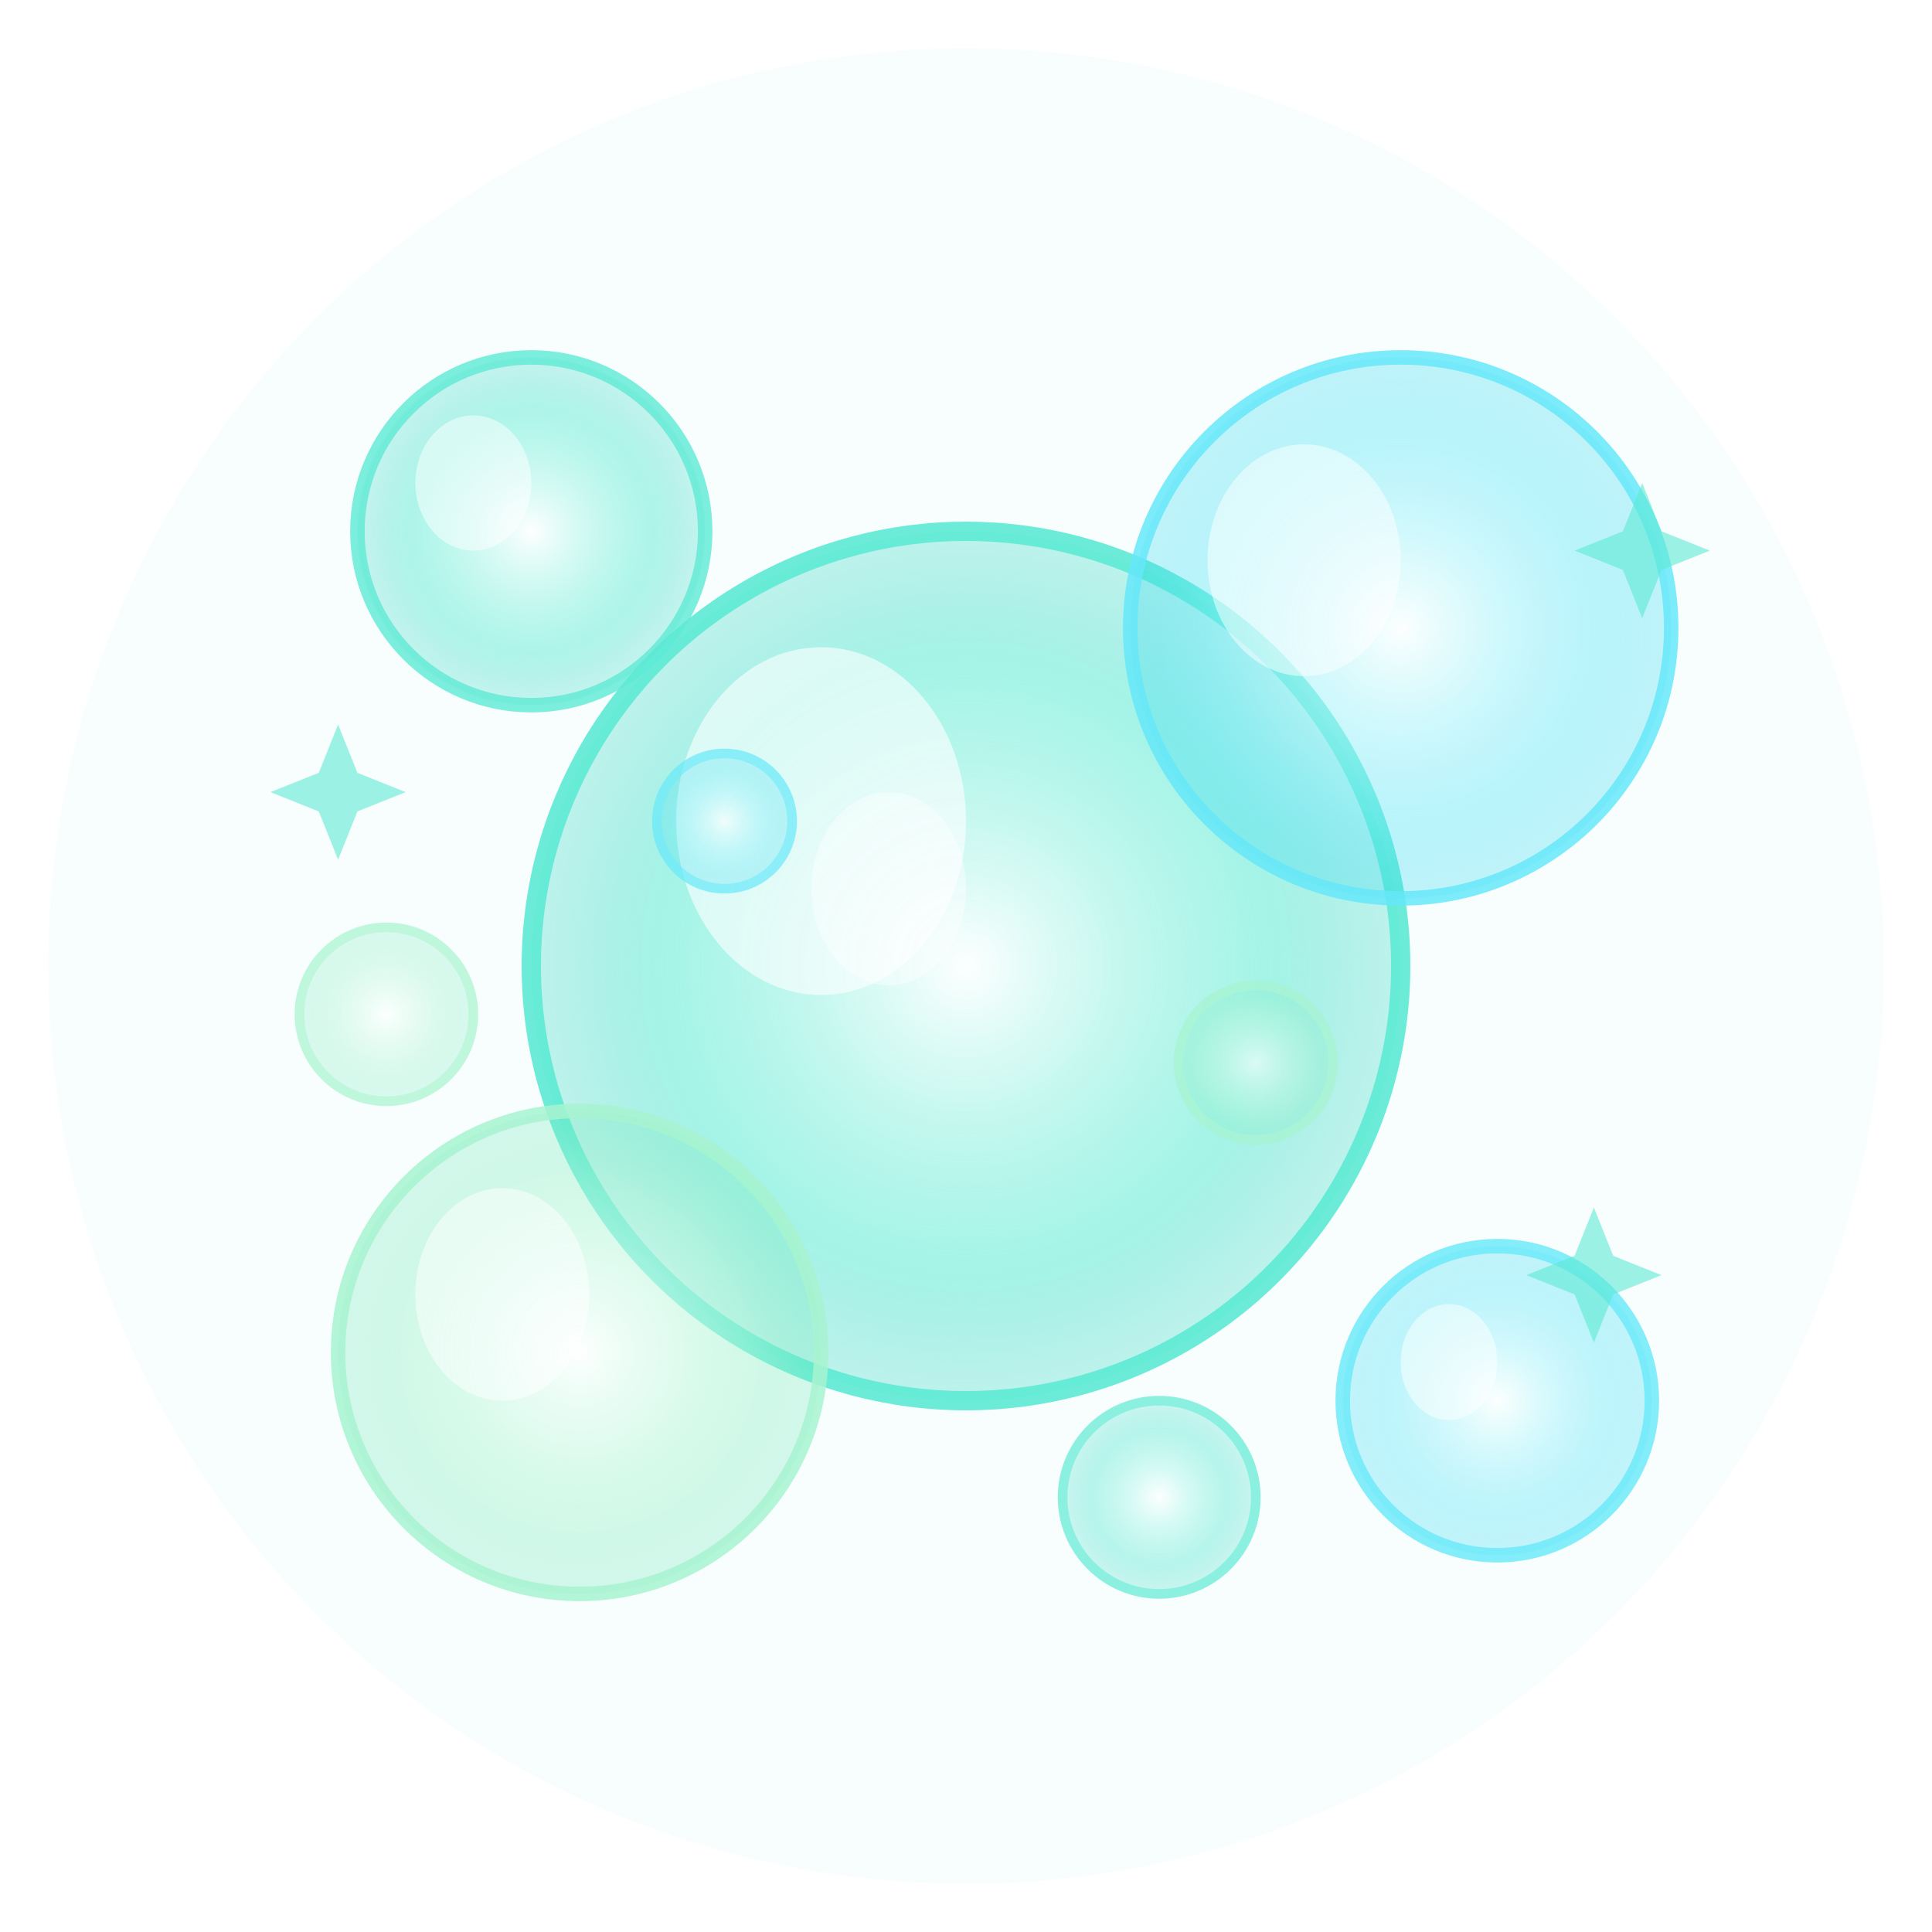 <svg width="200" height="200" viewBox="0 0 200 200" xmlns="http://www.w3.org/2000/svg">
  <defs>
    <!-- Gradient for bubbles -->
    <radialGradient id="bubble1">
      <stop offset="0%" style="stop-color:#FFFFFF;stop-opacity:0.9" />
      <stop offset="70%" style="stop-color:#5EEAD4;stop-opacity:0.6" />
      <stop offset="100%" style="stop-color:#2DD4BF;stop-opacity:0.3" />
    </radialGradient>

    <radialGradient id="bubble2">
      <stop offset="0%" style="stop-color:#FFFFFF;stop-opacity:0.8" />
      <stop offset="70%" style="stop-color:#67E8F9;stop-opacity:0.5" />
      <stop offset="100%" style="stop-color:#22D3EE;stop-opacity:0.3" />
    </radialGradient>

    <radialGradient id="bubble3">
      <stop offset="0%" style="stop-color:#FFFFFF;stop-opacity:0.85" />
      <stop offset="70%" style="stop-color:#A7F3D0;stop-opacity:0.55" />
      <stop offset="100%" style="stop-color:#6EE7B7;stop-opacity:0.3" />
    </radialGradient>

    <!-- Glow effect -->
    <filter id="glowBubble">
      <feGaussianBlur stdDeviation="3" result="coloredBlur"/>
      <feMerge>
        <feMergeNode in="coloredBlur"/>
        <feMergeNode in="SourceGraphic"/>
      </feMerge>
    </filter>
  </defs>

  <!-- Background circle -->
  <circle cx="100" cy="100" r="95" fill="#5EEAD4" opacity="0.05"/>

  <!-- Large bubble -->
  <g filter="url(#glowBubble)">
    <circle cx="100" cy="100" r="45" fill="url(#bubble1)" stroke="#5EEAD4" stroke-width="2" opacity="0.9"/>
    <!-- Highlight shine -->
    <ellipse cx="85" cy="85" rx="15" ry="18" fill="white" opacity="0.6"/>
    <ellipse cx="92" cy="92" rx="8" ry="10" fill="white" opacity="0.4"/>
  </g>

  <!-- Medium bubble top-right -->
  <g filter="url(#glowBubble)">
    <circle cx="145" cy="65" r="28" fill="url(#bubble2)" stroke="#67E8F9" stroke-width="1.5" opacity="0.85"/>
    <ellipse cx="135" cy="58" rx="10" ry="12" fill="white" opacity="0.5"/>
  </g>

  <!-- Medium bubble bottom-left -->
  <g filter="url(#glowBubble)">
    <circle cx="60" cy="140" r="25" fill="url(#bubble3)" stroke="#A7F3D0" stroke-width="1.5" opacity="0.85"/>
    <ellipse cx="52" cy="134" rx="9" ry="11" fill="white" opacity="0.5"/>
  </g>

  <!-- Small bubble top-left -->
  <g filter="url(#glowBubble)">
    <circle cx="55" cy="55" r="18" fill="url(#bubble1)" stroke="#5EEAD4" stroke-width="1.5" opacity="0.8"/>
    <ellipse cx="49" cy="50" rx="6" ry="7" fill="white" opacity="0.5"/>
  </g>

  <!-- Small bubble bottom-right -->
  <g filter="url(#glowBubble)">
    <circle cx="155" cy="145" r="16" fill="url(#bubble2)" stroke="#67E8F9" stroke-width="1.5" opacity="0.8"/>
    <ellipse cx="150" cy="141" rx="5" ry="6" fill="white" opacity="0.5"/>
  </g>

  <!-- Tiny bubbles -->
  <g opacity="0.7">
    <circle cx="130" cy="110" r="8" fill="url(#bubble3)" stroke="#A7F3D0" stroke-width="1"/>
    <circle cx="75" cy="85" r="7" fill="url(#bubble2)" stroke="#67E8F9" stroke-width="1"/>
    <circle cx="120" cy="155" r="10" fill="url(#bubble1)" stroke="#5EEAD4" stroke-width="1"/>
    <circle cx="40" cy="105" r="9" fill="url(#bubble3)" stroke="#A7F3D0" stroke-width="1"/>
  </g>

  <!-- Sparkle effects -->
  <g fill="#5EEAD4" opacity="0.6">
    <polygon points="170,50 172,55 177,57 172,59 170,64 168,59 163,57 168,55"/>
    <polygon points="35,75 37,80 42,82 37,84 35,89 33,84 28,82 33,80"/>
    <polygon points="165,125 167,130 172,132 167,134 165,139 163,134 158,132 163,130"/>
  </g>
</svg>
